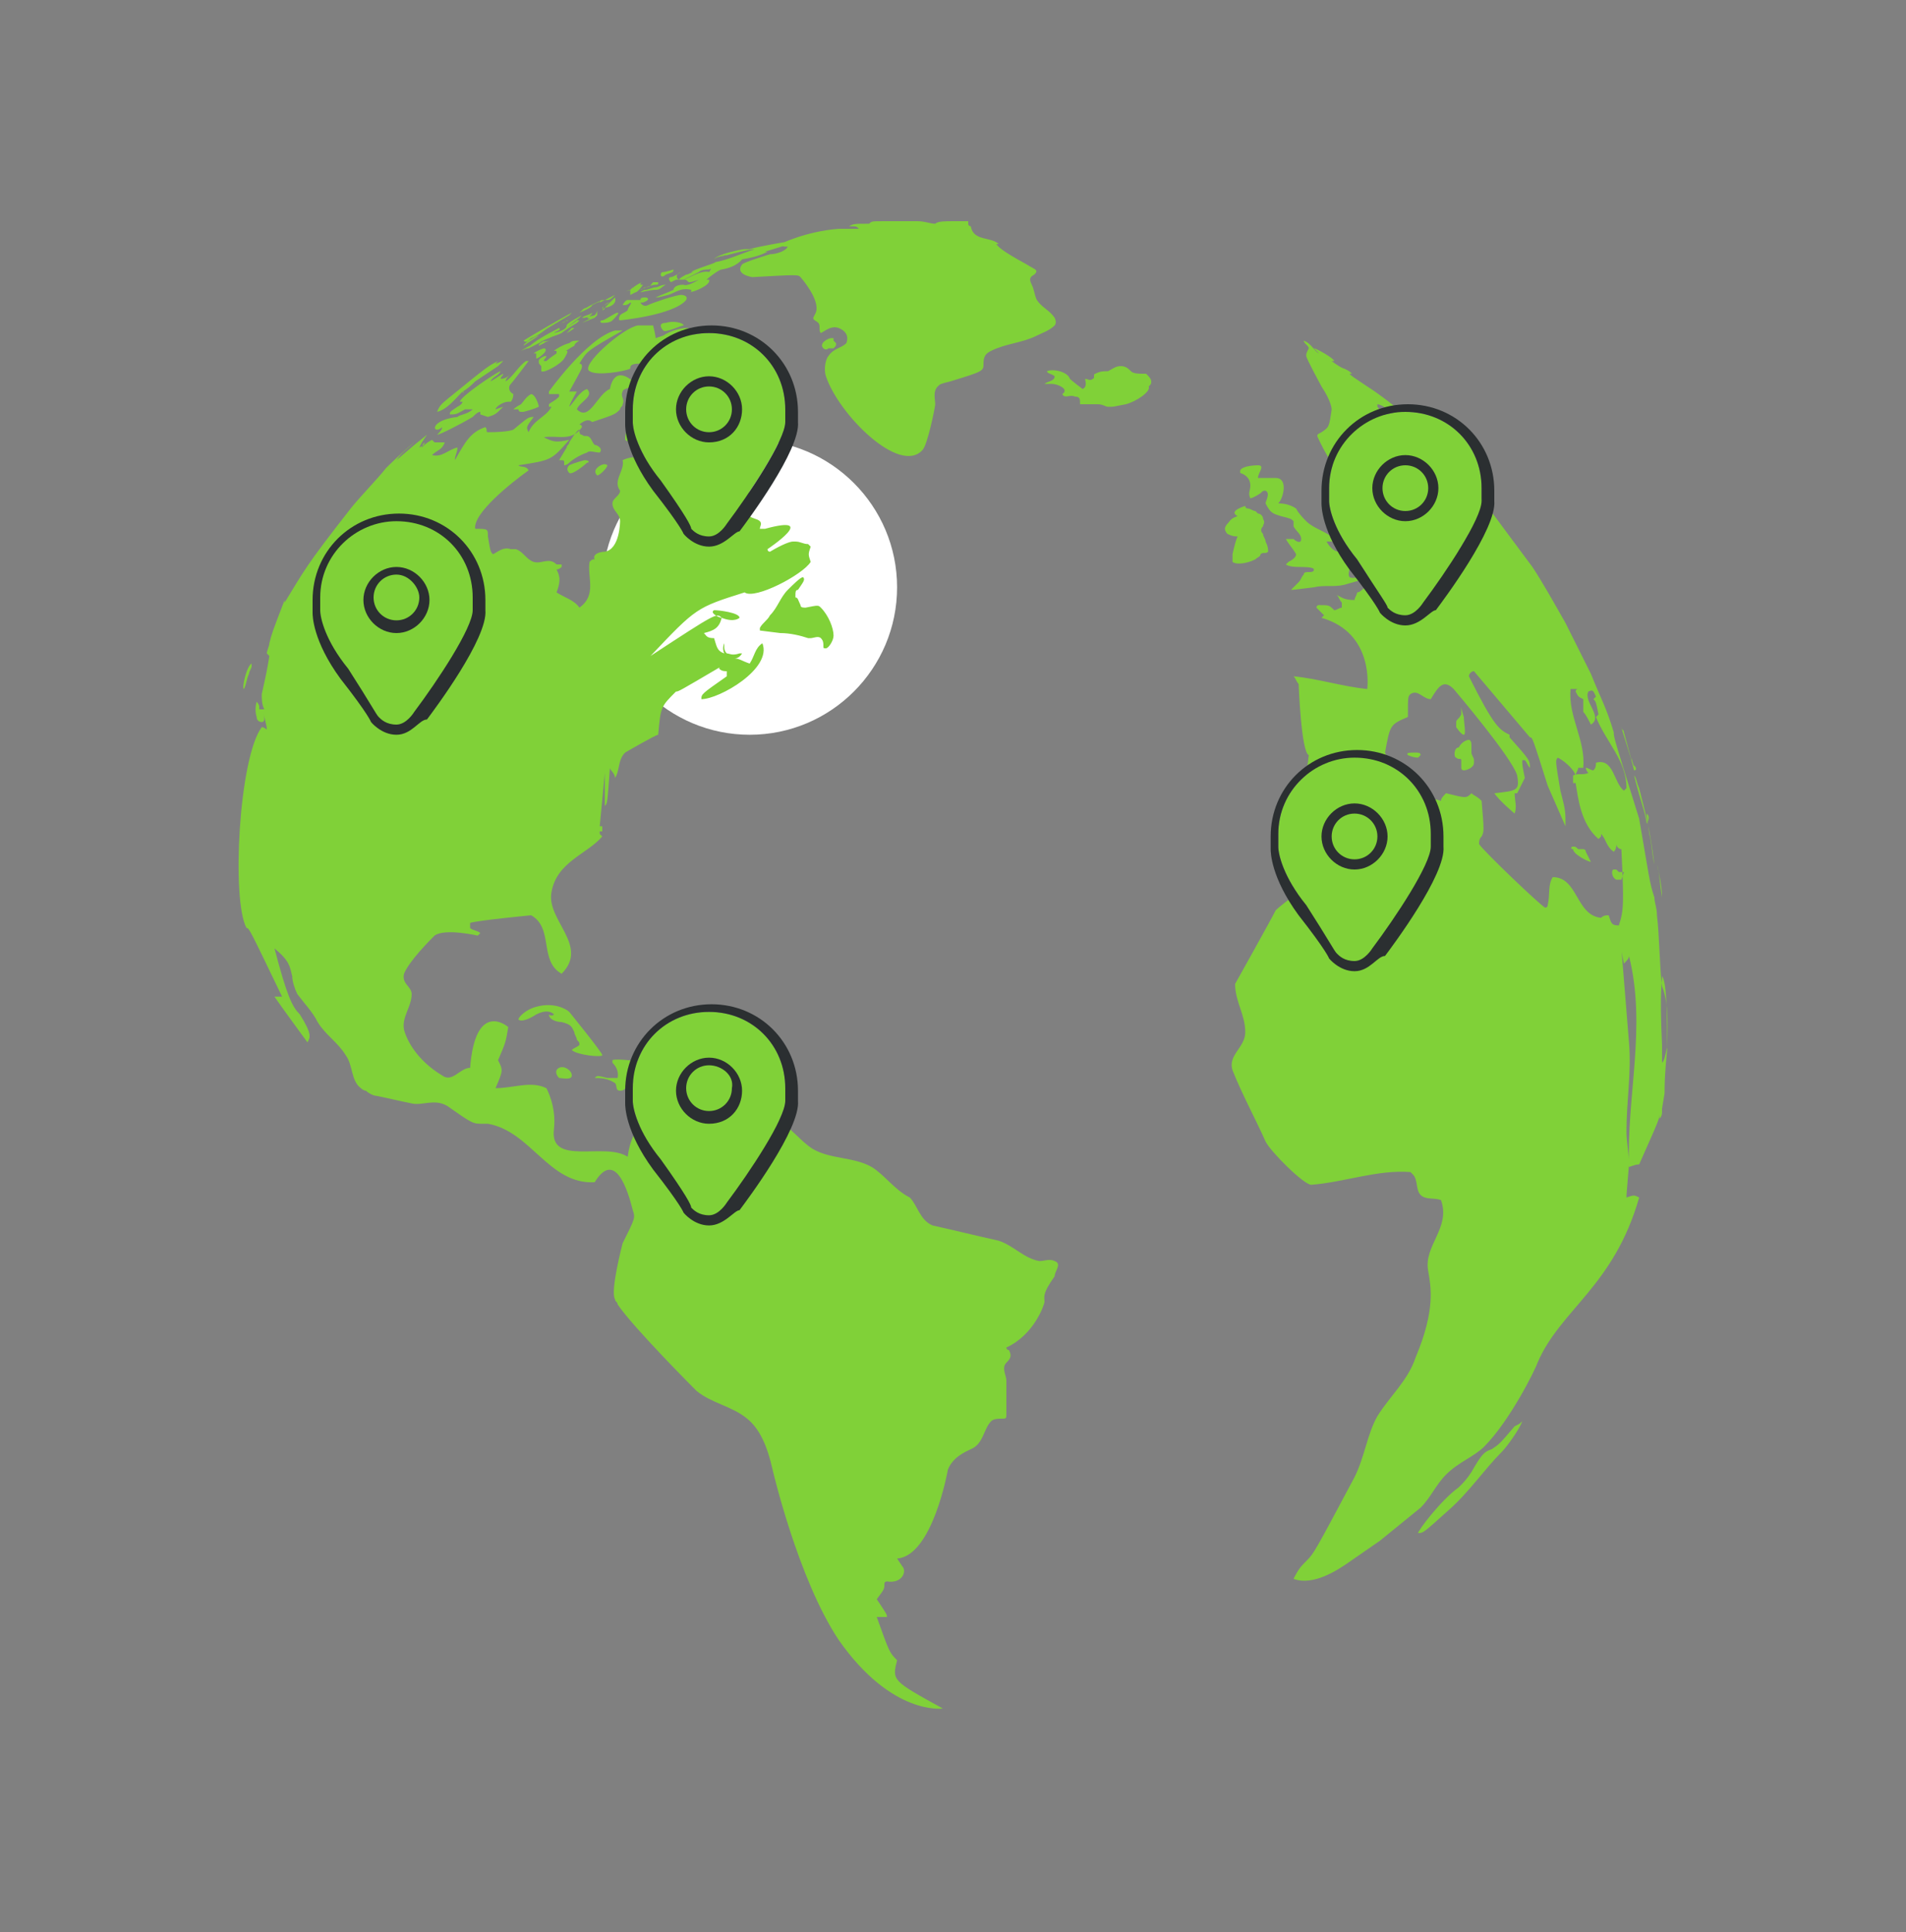 <?xml version="1.0" encoding="utf-8"?>
<!-- Generator: Adobe Illustrator 19.0.0, SVG Export Plug-In . SVG Version: 6.00 Build 0)  -->
<svg version="1.1" id="Layer_1" xmlns="http://www.w3.org/2000/svg" xmlns:xlink="http://www.w3.org/1999/xlink" x="0px" y="0px"
	 viewBox="-268 359 75 76" style="enable-background:new -268 359 75 76;" xml:space="preserve">
<rect x="-268" y="359" width="75" height="76" fill="#808080" stroke="none"/>
<style type="text/css">
	.st0{fill:#FFFFFF;}
	.st1{fill:#80D138;}
	.st2{fill:#2B2F31;}
</style>
<g>
	<path class="st0" d="M-238.5,387.9c3.2,0,5.8-2.6,5.8-5.8s-2.6-5.8-5.8-5.8s-5.8,2.6-5.8,5.8S-241.7,387.9-238.5,387.9z"/>
	<g>
		<path class="st1" d="M-244.6,371.4c-0.2,0.2-0.3,0.1-0.3,0.1l0,0c0,0,0.2-0.1,0.2-0.2c0,0,0.1-0.1,0.2-0.1l0,0
			C-244.5,371.2-244.5,371.3-244.6,371.4z M-244.9,371.1C-245,371.1-245,371.1-244.9,371.1c-0.1,0-0.2,0.1-0.2,0.1l0,0
			c0,0,0,0,0.1,0C-245,371.2-245,371.1-244.9,371.1z M-244.2,370.8c0.1,0,0.1,0,0.1,0s0.1,0,0.2-0.1l0.1-0.1l0,0
			c0,0-0.4,0.2-0.8,0.4l0.2-0.1C-244.4,370.8-244.3,370.8-244.2,370.8z M-244.7,371L-244.7,371c0,0,0,0,0.2-0.1
			c0.1,0,0.1-0.1,0.2-0.1l0,0l0,0c-0.5,0.2-0.8,0.4-0.9,0.5C-245.2,371.3-244.7,371.1-244.7,371L-244.7,371z M-244.2,371L-244.2,371
			C-244.2,370.9-244.2,370.9-244.2,371c0.1-0.1,0.1-0.1,0.2-0.1l0,0l0,0c-0.1,0-0.3,0.2-0.3,0.2l0,0c0,0,0,0,0,0.1
			C-244.3,371.1-244.2,371-244.2,371z M-245.4,371.9L-245.4,371.9c-0.1,0-0.1,0-0.1,0c-0.1,0.1-0.2,0.2-0.2,0.2l0,0
			C-245.7,372.1-245.5,372-245.4,371.9L-245.4,371.9z M-245.2,372.4C-245.2,372.3-245.2,372.3-245.2,372.4c-0.1,0-0.1,0-0.1,0
			c-0.1,0-0.2,0-0.3,0.1c-0.1,0-0.5,0.2-0.6,0.3l0,0h0.1v0.1c0,0-0.3,0.2-0.4,0.3c0,0,0,0-0.1,0c0-0.1,0.1-0.1,0.1-0.2
			c-0.1,0-0.3,0.1-0.3,0.2l0,0c0,0.1,0,0.1,0.1,0.2c0,0,0,0,0,0.1v0.1l0,0c0.1,0.1,0.8-0.3,0.9-0.5c0,0,0.2-0.3,0.1-0.3
			c-0.1,0-0.2,0-0.2,0.1c0.2-0.1,0.3-0.2,0.5-0.3C-245.4,372.5-245.2,372.4-245.2,372.4z M-247.1,372.3c0.3-0.1,0.5-0.3,0.8-0.5
			c-0.3,0.2-0.3,0.2-0.3,0.2l1-0.6c0,0,0,0,0.1-0.1l0,0c-0.2,0.1-1.6,0.9-1.9,1.1C-247.3,372.5-247.2,372.4-247.1,372.3
			L-247.1,372.3z M-247.1,374.5L-247.1,374.5C-247.2,374.5-247.2,374.5-247.1,374.5c-0.2,0.1-0.3,0.3-0.4,0.4
			c-0.2,0.1-0.3,0.2-0.3,0.2l0,0c0,0,0,0,0.1,0s0.1,0,0.1,0s0,0.1,0.1,0.1h0.1c0.4-0.1,0.6-0.2,0.6-0.2c0-0.1-0.1-0.3-0.1-0.3
			C-247,374.5-247.1,374.5-247.1,374.5z M-246.6,372.7L-246.6,372.7c-0.3,0.1-0.4,0.2-0.4,0.2l0,0c0,0,0,0,0.1,0c0,0,0,0,0,0.1v0.1
			c0.1,0,0.3-0.2,0.3-0.2C-246.5,372.8-246.5,372.7-246.6,372.7z M-237,368.7c-0.1,0.2-0.5,0.3-0.7,0.3c0,0-1,0.3-1.1,0.4
			c-0.3,0.4,0.4,0.5,0.4,0.5c1.8-0.1,1.8-0.1,1.9,0c0,0,0.8,0.9,0.6,1.4c-0.1,0.2-0.1,0.2-0.1,0.2c0,0.1,0.1,0.1,0.2,0.2
			c0.1,0.1,0,0.3,0.1,0.4c0.2-0.1,0.4-0.3,0.7-0.2c0.5,0.2,0.3,0.6,0.3,0.6c-0.2,0.2-0.5,0.2-0.7,0.5c-0.1,0.1-0.2,0.5-0.1,0.8
			c0.5,1.5,2.9,3.9,3.8,2.9c0.2-0.2,0.5-1.7,0.5-1.8c0-0.2-0.1-0.5,0.1-0.7c0.1-0.1,0.1-0.1,0.5-0.2c1.3-0.4,1.3-0.4,1.3-0.7
			c0-0.3,0.1-0.4,0.3-0.5c0.6-0.3,1.2-0.3,1.8-0.6c0.2-0.1,0.5-0.2,0.7-0.4c0,0,0.1-0.1,0-0.3c-0.2-0.3-0.5-0.4-0.7-0.7
			c-0.1-0.2-0.1-0.4-0.2-0.6c-0.1-0.2-0.1-0.3,0.1-0.4c0.2-0.2,0-0.2-0.3-0.4c-1.1-0.6-1.1-0.7-1.2-0.8l0,0c0,0,0,0,0.1,0
			c-0.3-0.3-1-0.1-1.1-0.7c0,0-0.1,0-0.1-0.1v-0.1l0,0c-0.1,0-0.5,0-0.6,0c-0.3,0-0.6,0-0.7,0.1c-0.2,0-0.4-0.1-0.7-0.1s-1,0-1.3,0
			c-0.5,0-0.5,0-0.6,0.1l0,0c-0.6,0-0.6,0-0.8,0.1l0,0l0,0l0,0l0,0c0.3,0,0.3,0,0.4,0.1c0,0,0,0-0.4,0c-0.1,0-0.2,0-0.4,0
			c-1.3,0.1-2.3,0.6-2.3,0.6C-237.2,368.7-237.2,368.7-237,368.7z M-241.9,374.4c0.1-0.2,0-0.3-0.1-0.2c0,0-0.4,0.1-0.4,0.3
			c0,0.1,0.1,0.4,0.2,0.4C-242.2,374.9-242,374.4-241.9,374.4z M-239.3,369c-0.1,0-0.2,0.1-0.3,0.1c0.3-0.1,1.1-0.3,1.3-0.3
			c-0.6,0.2-1,0.4-1.5,0.5c-0.1,0-0.1,0.1-0.2,0.1c0,0,0,0.2-0.1,0.3c-0.3-0.1-0.9,0.3-1,0.3c0.1,0,0.1,0,0.2,0.1l0,0
			c0.1,0,0.1,0,0.4-0.1c-0.5,0.3-0.6,0.2-0.6,0.2c-0.4,0-0.4,0.2-0.4,0.2c-0.2,0.1-0.5,0.2-0.7,0.3l0,0c0.1,0,0.1,0,0.5-0.1
			c0.3-0.1,0.5-0.3,0.9-0.2c0,0.1,0,0.1-0.1,0.1c0.2,0,0.9-0.3,0.8-0.5h-0.1c0.1-0.1,0.5-0.4,0.6-0.4c0.6-0.1,0.8-0.4,0.8-0.4l0,0
			c0.6-0.1,0.8-0.2,1-0.3c0,0,0,0-0.1,0l1.3-0.4c-0.3,0-0.3,0.1-0.5,0.1c0.3-0.1,0.6-0.1,0.9-0.2c-0.3,0-0.8,0.1-0.8,0.1
			s-1.2,0.2-1.5,0.3l0,0c-0.1,0-0.1,0-0.2,0c-0.1,0-1.1,0.2-1.2,0.4C-239.8,369.1-239.7,369.1-239.3,369z M-244.2,371.1
			c0,0,0,0.1-0.1,0.1c0,0,0,0-0.2,0.2v-0.1c0,0,0,0,0-0.1c0,0-0.1,0-0.2,0.1l0,0l0,0c-0.1,0.1-0.3,0.1-0.4,0.2c0,0,0,0,0.1,0l0,0
			c0,0,0,0,0.4-0.1c-0.1,0.1-0.5,0.3-0.5,0.3l0,0l0.5-0.2c0,0,0,0,0.3-0.3l0,0l0,0c0.1-0.1,0.1-0.1,0.4-0.4c0.1-0.1,0.1-0.1,0.1-0.1
			l0,0C-243.7,371-244.1,371.1-244.2,371.1L-244.2,371.1z M-239.8,374.4c0.2,0,0.6,0.5,0.6,0.5c0.1,0.1,0.2,0.3,0.3,0.2
			c0.3-0.1,0.6-1.1,0.6-1.1v-0.1l-1.9-0.4c0.1,0,0.1-0.1,0.6-0.3c0.2-0.1,0.3-0.1,0.3-0.2s-0.7-0.8-1-0.8c-0.1,0-0.3,0-0.4,0
			c-0.1-0.1-0.1-0.3-0.3-0.3s-0.6,0.1-0.9,0.3c-0.3,0.1-0.3,0.1-0.3,0.1s0-0.1-0.1-0.5c-0.1,0-0.5,0-0.6,0c-0.6,0.1-2.3,1.6-1.9,1.8
			c0.3,0.2,1.4,0,1.6-0.1c0-0.1,0-0.2,0.4-0.2s0.5-0.1,0.5-0.2c0.1,0.1,0.4,0.3,0.4,0.3c0.1,0.2,0.2,0.4,0.3,0.5
			c0.2,0.2,0.5,0.2,0.5,0.5c0,0-0.1,0.8-1.2,1.2c-0.3,0.1-0.7,0.1-1,0.3c-0.1,0.1-0.1,0.3-0.1,0.4c0.1,0.1,0.3,0.1,0.8-0.1
			c0.4-0.2,0.4-0.2,1.2,0.2c-0.1,0.1-0.1,0.1-0.4,0.2c0.2,0.2,1.5,0.5,1.8,0.3c0,0,0,0-0.1-0.1c0,0,0,0-0.6-0.6
			c0.5,0.1,0.6,0.1,0.9,0.3c0.1,0,0.1,0.1,0.1,0.1c0.2,0,0.4-0.6,0.3-0.8c-0.3-0.3-0.8-0.2-0.9-0.7
			C-240.4,374.6-239.8,374.4-239.8,374.4z M-245.9,371.7c0,0,0.1,0,0.2-0.1c0,0,0,0,0.1,0l0,0l0,0
			C-245.7,371.6-245.9,371.7-245.9,371.7z M-235.2,372.7C-235.2,372.7-235.1,372.7-235.2,372.7c0.1-0.1,0.1-0.1,0.1-0.2l-0.1-0.1
			c0,0,0,0,0-0.1l0,0c0,0,0,0-0.1,0s-0.5,0.2-0.3,0.4c0,0,0.1,0.1,0.2,0L-235.2,372.7z M-241.1,371.8L-241.1,371.8
			c0-0.1-0.4-0.2-0.7-0.1c-0.3,0-0.2,0.2-0.1,0.3C-241.8,372.1-241.2,371.8-241.1,371.8z M-243.2,370.4c-0.1,0-0.2,0.1-0.2,0.1l0,0
			C-243.3,370.4-243.1,370.4-243.2,370.4c0,0.1,0,0.1,0,0.2l0.2-0.1c0.1,0,0.3-0.3,0.3-0.3h-0.1c0-0.1,0.1-0.1,0.1-0.1l0,0
			C-242.8,370.1-243.1,370.3-243.2,370.4l0.1-0.1C-243,370.3-243.1,370.3-243.2,370.4z M-244.3,371.6c-0.1,0-0.1,0.1,0,0.1
			s0.3,0,0.4-0.1c0.1-0.1,0.3-0.3,0.2-0.3l0,0C-243.8,371.3-244.2,371.6-244.3,371.6z M-241.8,370.2L-241.8,370.2L-241.8,370.2
			L-241.8,370.2c-0.2,0-0.3,0.1-0.4,0.1c-0.1,0-0.3,0.1-0.4,0.1c-0.1,0-0.2,0.1-0.2,0.1s0.4-0.1,0.6-0.1
			C-242,370.4-242,370.3-241.8,370.2L-241.8,370.2z M-242.8,370.4L-242.8,370.4c0,0,0.4-0.2,0.6-0.2c0.1,0,0.1,0,0.1-0.1l0,0l0,0
			l0,0l0,0c0,0,0,0-0.1,0c0,0,0,0-0.1,0c-0.1,0.1-0.1,0.2-0.3,0.2C-242.7,370.3-242.7,370.4-242.8,370.4z M-241.8,369.8
			c0.3-0.1,0.3-0.1,0.3-0.2l0,0c0,0-0.3,0.1-0.4,0.1c-0.1,0-0.1,0.1-0.1,0.1C-242,369.9-241.9,369.9-241.8,369.8z M-241.2,369.7
			c0.1,0,0.2,0,0.2,0l0,0C-241.1,369.7-241.1,369.7-241.2,369.7c-0.3,0.2-0.4,0.2-0.4,0.2c-0.1,0-0.1,0.1,0,0.2c0,0,0,0,0.2-0.1
			c0.1,0,0.2,0,0.3,0c0.2-0.1,0.4-0.2,0.6-0.3c0.1-0.1,0.3-0.1,0.4-0.1l0,0c0,0,0,0-0.1,0l0,0c0,0,0,0,0.1,0
			c0.2-0.1,0.2-0.1,0.2-0.1s0,0-0.1,0c0,0,0.1,0,0.1-0.1l0.1-0.1l0,0c-0.2,0.1-0.9,0.3-1,0.4h0.1c-0.1,0-0.2,0.1-0.3,0.1
			c-0.2,0.1-0.3,0.2-0.3,0.2C-241.5,369.8-241.2,369.7-241.2,369.7z M-243.6,371.6c0,0,2.1-0.2,2.6-0.8c0.1-0.2-0.2-0.2-0.2-0.2
			c-0.2,0-1.1,0.3-1.3,0.4s-0.3-0.1-0.3-0.1s0,0,0.1,0c0.3-0.1,0.2-0.2,0.1-0.2c-0.1,0-0.2,0-0.2,0.1c-0.1,0-0.2,0-0.3,0
			c0,0-0.1,0-0.2,0c-0.1,0-0.2,0.2-0.2,0.2s0,0,0.1,0s0.2-0.1,0.2-0.1c0.1,0-0.1,0.2-0.1,0.3c-0.1,0.1-0.2,0.1-0.3,0.2
			C-243.7,371.6-243.6,371.6-243.6,371.6z M-202.4,400.4v-0.1c-0.1,1-0.1,1.4-0.1,1.7l-0.1,0.6v0.1c0,0.1,0,0.2-0.1,0.3
			c0,0,0-0.1,0-0.2c0,0.2,0,0.2-0.8,2c-0.1,0-0.1,0-0.4,0.1c-0.1-2.8,0.7-5.5,0-8.3c0,0.1-0.1,0.2-0.2,0.3c-0.1-0.5-0.1-0.5-0.1-0.6
			l0.3,3.7c0.1,1.2-0.1,2.3-0.1,3.5c0,0.4,0.1,0.9,0.1,1.3c-0.1,1.2-0.1,1.2-0.1,1.3c0.3-0.1,0.3-0.1,0.5,0c-1,3.5-3.1,4.4-4,6.5
			c-0.1,0.3-1.1,2.3-2.1,3.3c-0.4,0.4-1,0.6-1.5,1.1c-0.4,0.4-0.6,0.9-1,1.3l-1.6,1.3l-1.3,0.9c-0.3,0.2-1.3,0.9-2.1,0.6
			c0.2-0.4,0.3-0.5,0.5-0.7c0.3-0.3,0.3-0.3,1.9-3.3c0.4-0.8,0.5-1.7,0.9-2.4c0.5-0.8,1.2-1.4,1.5-2.3c0.8-1.9,0.6-2.8,0.5-3.4
			c-0.2-1,0.9-1.7,0.5-2.8c-0.3-0.1-0.6,0-0.8-0.2s-0.1-0.6-0.3-0.8l-0.1-0.1c-1.3-0.1-2.6,0.4-3.9,0.5c-0.3,0-1.6-1.3-1.8-1.7
			c-0.4-0.9-0.9-1.8-1.3-2.8c-0.2-0.6,0.5-0.9,0.5-1.5c0-0.7-0.4-1.2-0.4-1.9c0,0,1.4-2.5,1.6-2.9c0.1-0.1,0.6-0.5,0.9-0.7
			c0.3-0.2,0.3-0.2,0.4-1.5c0-0.1,0-0.3,0-0.4c0.2-0.3,0.7-0.3,0.9-0.6c0.2-0.3,0-0.6,0.2-0.9l0.1-0.1c0,0,0,0,0.1,0
			c0.3,0.4,0.4,0.4,0.7,0.3c0,0,0,0,0.2,0c1.1,0.4,1.9-0.8,3-0.4c0-0.1,0.1-0.2,0.2-0.3c0.8,0.2,0.8,0.2,1,0
			c0.1,0.1,0.2,0.1,0.4,0.3c0.1,1.2,0.1,1.2,0,1.4c-0.1,0.1-0.1,0.2-0.1,0.3c0.2,0.3,2.4,2.4,2.6,2.5c0,0,0.1,0,0.1-0.1
			c0.1-0.4,0-0.8,0.2-1.1c1,0,0.9,1.5,1.9,1.6c0.1-0.1,0.2-0.1,0.3-0.1c0.1,0.3,0.1,0.4,0.4,0.4c0.2-0.6,0.2-0.9,0.1-3
			c-0.1,0-0.2-0.1-0.2-0.2c0,0.1,0,0.2-0.1,0.3c-0.3-0.2-0.3-0.5-0.5-0.7v0.1l-0.1,0.1c-0.7-0.6-0.8-1.6-0.9-2.2h-0.1
			c0-0.1,0-0.2,0-0.3c0.2-0.1,0.4,0,0.6-0.1c-0.1-0.1-0.1-0.2-0.1-0.2c0.1,0,0.2,0.1,0.3,0.1c0.1-0.1,0.1-0.2,0.1-0.3
			c0.7-0.2,0.7,0.8,1.1,1.1l0.1-0.1c0-1.1-0.8-1.8-1.2-2.8l0.1-0.1c-0.1-0.5-0.1-0.5-0.2-0.6l0.1-0.1c-0.1-0.2-0.1-0.3-0.3-0.2
			c-0.2,0.4,0.6,1,0.1,1.3c-0.1-0.2-0.2-0.4-0.3-0.5c0-0.3,0-0.3,0-0.5c-0.2-0.1-0.2-0.1-0.3-0.3c0,0,0-0.1,0.1-0.1
			c-0.1,0-0.2,0-0.3,0c-0.1,1.1,0.6,2,0.5,3.1c0,0-0.1,0-0.2,0c0,0.1-0.1,0.2-0.1,0.3c-0.1-0.3-0.5-0.6-0.7-0.7
			c-0.1,0.1-0.1,0.1,0.1,1.3c0.1,0.4,0.2,0.7,0.2,1.1c0,0.1,0,0.2,0,0.3l-0.7-1.6c-0.6-1.9-0.6-1.9-0.7-1.9l-2.2-2.6
			c-0.1,0-0.2,0.1-0.2,0.2c1,2,1.2,2.1,1.6,2.3v0.1c0.8,0.9,0.8,0.9,0.8,1.2c-0.1-0.1-0.1-0.2-0.2-0.3h-0.1c0,0.2,0,0.2,0.1,0.7
			c-0.1,0.2-0.2,0.4-0.3,0.6h-0.1c0,0.3,0.1,0.5,0,0.8c0,0-0.6-0.5-0.8-0.8c0.9-0.1,1-0.1,0.9-0.7c-0.2-0.7-2.5-3.4-2.5-3.4
			c-0.4-0.4-0.6-0.1-0.9,0.4c-0.3,0-0.5-0.4-0.8-0.2c-0.1,0.1-0.1,0.1-0.1,0.9c-0.7,0.3-0.7,0.3-0.9,1.4c0.2,0.4,0.1,1-0.3,1
			l-1.6,0.5c0,0,0,0-0.1-0.5c-0.3-0.1-0.4-0.1-1.1,0c0-0.1,0-0.1,0.1-0.9c-0.3-0.1-0.4-2.8-0.4-2.8c-0.1-0.1-0.1-0.2-0.2-0.3
			c1,0.1,1.9,0.4,2.9,0.5c0,0,0.3-2.2-1.8-2.8l0.1-0.1c-0.1-0.1-0.2-0.2-0.3-0.3c0,0,0-0.1,0.1-0.1c0.4,0,0.4,0,0.6,0.2
			c0.1,0,0.2-0.1,0.3-0.1c0,0,0-0.1,0-0.2c-0.1-0.1-0.1-0.2-0.2-0.3c0.2,0.1,0.3,0.2,0.7,0.2c0-0.1,0.1-0.2,0.1-0.3
			c0.1,0,0.2-0.1,0.3-0.2c-0.2-0.4-0.2-0.4-0.2-0.4c0.2-0.1,0.2-0.1,0.6-0.1l0.1-0.1c-0.2-0.4-0.2-0.7-0.2-0.8
			c0.1-0.1,0.1-0.1,0.6-0.1l0.1-0.1c0.1,0,0.2,0,0.3-0.1c0.1,0,0.1,0,0.2-0.1c0,0,0,0-0.2-0.2c-0.4-0.5-1-1.6-1-1.7
			c-0.1-0.2,0.4-0.2,0.4-0.2c0.2,0,0.4,0.6,0.4,0.8c0,0.4,0.3,0.8,0.5,1.1c0.3,0.4,0.4,0.4,0.5,0.4c0.3,0,0.5,0.1,0.6,0.2l-0.4-0.1
			c0.2,0.1,0.5,0.1,0.7,0.2l0.1-0.1c0-0.1,0-0.1,0.9,0l0,0l0,0c0-0.1,0-0.1,0.1-0.2c0,0,0,0,0.2,0c0-0.2-0.2-0.5-0.3-0.6
			c0-0.1-0.4-0.8-0.4-0.8s0,0,0-0.1c0.3,0,0.4,0.4,0.7,0.5c-0.2-0.5-0.7-0.8-1-1.3c0.3,0,0.6,0.2,0.8,0.2c0-0.1-0.1-0.1-0.1-0.2l0,0
			c0.1,0,0.1,0.1,0.2,0.1c-0.5-0.5-1.2-0.4-1.7-0.8c-0.6-0.5-0.6-0.5-1.1-1.9c0,0,0,0,0.1,0c-0.1-0.2-0.8-0.7-1-0.7l0,0v0.1
			c0,0,0,0,0.6,0.7c0.2,0.2,0,0.6,0.1,0.8c0.4,0.7,0.4,0.7,0.7,0.9c0.4,0.3,0.5,0.4,0.4,0.5c-0.2,0.2-0.2,0.2,0.1,0.9
			c0.1,0.3,0.1,0.9,0.1,1c-0.2,0-0.4-0.2-0.5-0.4c-0.3-0.5-1.8-2-1.9-2.1c0.1,0.2,0.2,0.7-0.1,0.8c-0.8,0.4-1.8-1.8-1.8-1.8
			c-0.1-0.2-0.1-0.2,0.1-0.3c0.3-0.2,0.3-0.2,0.4-0.9c0,0,0-0.3-0.4-0.9c0,0-0.6-1.1-0.6-1.2s0-0.1,0.1-0.3c0-0.1-0.2-0.2-0.2-0.3
			c0.3,0.1,0.4,0.4,0.6,0.5c-0.1-0.1-0.1-0.1-0.2-0.2c0.1,0,0.8,0.4,0.8,0.5h-0.1c0.4,0.3,0.5,0.3,0.5,0.3l0,0
			c0.2,0.1,0.2,0.1,0.3,0.2h-0.1c0.1,0.1,0.1,0.1,0.7,0.5c0.8,0.5,2.1,1.6,2.2,1.8c-0.4-0.2-0.8-0.6-1.2-0.9
			c0.8,0.7,1.5,1.5,2.3,2.2l0,0c-0.2-0.2-0.4-0.3-0.6-0.6c0.1,0.1,0.2,0.1,0.2,0.2c-0.5-0.5-0.5-0.5-0.6-0.6l0.1,0.1l0,0l1.2,1.2
			c1.1,1.2,1.1,1.3,2.9,3.7c0.4,0.6,0.9,1.5,1.3,2.2c-0.3-0.4-0.6-0.7-1.1-1c0.5,0.3,0.8,0.6,1.1,1l1,2c0.4,1,0.6,1.3,0.9,2.3l0,0
			c0,0.2,0,0.2,1,3.4l0,0c0.4,2.3,0.4,2.5,0.6,3.1c0,0.2,0.1,0.4,0.1,0.7c0.1,0.8,0.1,2,0.2,2.8
			C-202.3,398.5-202.4,399.6-202.4,400.4z M-202.4,400.2c0-1,0-2.6-0.2-2.8c0,0.3-0.1,0.5,0,2.7c0-0.1,0-0.1,0-0.5c0,1,0,1,0,1.2
			C-202.5,400.7-202.5,400.6-202.4,400.2z M-203.2,391v0.1l0.1,0.7l0,0c0.1,0.4,0.1,0.8,0.2,1.2c-0.2-1.5-0.3-1.8-0.6-3
			c-0.1-0.2-0.1-0.4-0.2-0.5c0.3,1.2,0.4,1.3,0.5,1.9C-203.1,391.2-203.1,391.1-203.2,391z M-203.7,389.1v0.1c0-0.1-0.1-0.3-0.1-0.4
			v0.1l-0.3-1.1l0,0c0-0.1-0.1-0.1-0.1-0.2c0.1,0.4,0.3,0.9,0.5,1.7C-203.6,389.3-203.6,389.2-203.7,389.1z M-202.6,394.3
			c0-0.4-0.1-0.9-0.2-1.3C-202.7,393.3-202.7,393.7-202.6,394.3C-202.6,394.2-202.6,394.2-202.6,394.3z M-219.3,380.1L-219.3,380.1
			c-0.1,0.2-0.2,0.7-0.2,0.7c0,0.2,0,0.2,0,0.3c0.1,0.1,0.5,0.1,0.9-0.1c0.1-0.1,0.2-0.1,0.2-0.2c0.1-0.1,0.2,0,0.3-0.1
			c0-0.1,0-0.2-0.1-0.4c0-0.1-0.1-0.2-0.1-0.3c-0.1-0.1-0.1-0.2,0-0.3c0-0.1,0.1-0.1,0-0.3c0-0.1-0.1-0.2-0.2-0.2l-0.1-0.1
			c-0.1,0-0.2-0.1-0.3-0.1s-0.1-0.1-0.1-0.1l0,0c0,0-0.7,0.2-0.3,0.4c0,0,0,0,0.1,0c0,0,0,0-0.1,0c-0.3,0.1-0.3,0.2-0.4,0.3
			c0,0-0.1,0.1-0.1,0.2c0,0,0,0.1,0.1,0.2C-219.5,380.1-219.4,380.1-219.3,380.1z M-246.8,372.2L-246.8,372.2L-246.8,372.2
			c-0.1,0-0.6,0.3-0.6,0.4C-247.4,372.6-247.4,372.6-246.8,372.2z M-205.4,392.9L-205.4,392.9L-205.4,392.9l-0.2-0.4
			c0-0.1-0.1-0.1-0.1-0.1c-0.1,0-0.2,0-0.2,0c-0.1-0.1-0.1-0.1-0.2-0.1c-0.1,0-0.1,0.1,0,0.1C-206.1,392.6-205.5,392.9-205.4,392.9z
			 M-210.7,388.8c0.1,0.1,0.2,0,0.2,0.1s0,0.2,0,0.3c0,0.1,0.1,0.1,0.1,0.1c0.1,0,0.4-0.1,0.4-0.3v-0.1c0-0.1-0.1-0.2-0.1-0.3
			c0-0.1,0-0.2,0-0.3c0-0.2-0.1-0.2-0.1-0.2c-0.1,0-0.3,0.1-0.4,0.3C-210.8,388.4-210.8,388.8-210.7,388.8z M-212.2,388.8l0.1-0.1
			c0-0.1-0.1-0.1-0.2-0.1c-0.2,0-0.4,0-0.3,0.1C-212.6,388.7-212.4,388.8-212.2,388.8C-212.3,388.8-212.3,388.8-212.2,388.8z
			 M-210.7,387.4c0,0,0,0,0,0.1v0.1c0,0,0.2,0.3,0.3,0.3s0-0.5,0-0.7c0,0-0.1-0.3-0.1-0.4l0,0l0,0l0,0c0,0.1,0,0.2,0,0.3
			C-210.6,387.3-210.7,387.3-210.7,387.4z M-204.4,393.6c0,0,0.1,0,0.2,0l0.1-0.3l0,0l0,0h-0.1h-0.1l-0.1-0.1c0,0,0,0-0.1,0
			C-204.6,393.2-204.6,393.5-204.4,393.6L-204.4,393.6z M-249.8,374.4L-249.8,374.4C-249.8,374.5-249.7,374.4-249.8,374.4
			c0.2-0.1,0.4-0.3,0.5-0.4c0.3-0.2,0.6-0.4,0.9-0.6c0.1-0.1,0.1-0.1,0.2-0.2l0,0c-0.1,0-0.2,0.1-0.3,0.1c0.1-0.1,0.1-0.1,0.1-0.1
			l0,0l0,0c-0.4,0.2-0.4,0.2-2,1.5c-0.1,0.1-0.3,0.2-0.4,0.5l0,0C-250.4,375.1-250.1,374.7-249.8,374.4z M-247.5,372.8
			c0,0,0.2-0.1,0.3-0.1c0.5-0.3,0.8-0.4,0.8-0.4c0.2-0.1,0.3-0.1,0.5-0.2c0.1-0.1,0.6-0.4,0.6-0.4c0.1-0.1,0.1-0.1,0.1-0.1
			c-0.1,0-0.1,0-0.1,0c-0.1,0.1-0.3,0.2-0.4,0.3c0.2-0.2,0.4-0.3,0.6-0.5l0,0c0,0-0.6,0.3-0.6,0.4s-0.1,0.2-0.5,0.3l0,0l0,0l0,0
			c0.1-0.1,0.3-0.1,0.2-0.2c0,0-1.2,0.6-1.2,0.8c0,0,0,0,0.6-0.3c-0.1,0.1-0.2,0.1-0.2,0.2c0,0,0,0,0.2-0.1c0,0,0.1-0.1,0.3-0.1
			C-246.8,372.4-247.2,372.6-247.5,372.8L-247.5,372.8z M-250.8,375.9c0.1,0,0.2-0.1,0.2-0.1l0,0c0,0.1-0.1,0.2-0.2,0.3
			c0.1,0,0.9-0.4,1.4-0.7c0.1-0.1,0.2-0.2,0.3-0.2l0,0c0,0.1,0,0.1,0,0.1l0.3,0.1c0.3-0.1,0.3-0.1,0.6-0.4l0,0c0,0,0,0-0.3,0.1
			c0-0.1,0.3-0.3,0.5-0.3c0.1,0,0.1,0,0.1,0s0.1-0.1,0.1-0.3c-0.2-0.1-0.2-0.3-0.1-0.4c0.1-0.1,0.7-0.9,0.7-0.9h-0.1l0,0l0,0
			c-0.3,0.2-0.5,0.6-0.8,0.8c0-0.1,0.1-0.2,0.2-0.3l0,0c-0.1,0.1-0.2,0.2-0.4,0.2c0-0.1,0.1-0.1,0.1-0.2l0,0
			c-0.2,0.1-0.3,0.2-0.5,0.3c0.1-0.2,0.3-0.2,0.4-0.4c-0.1,0-1.6,1-1.6,1.2c0,0,0,0,0.1,0c0,0,0,0.1-0.2,0.2
			c-0.3,0.2-0.3,0.2-0.3,0.3c0,0,0,0,0.1,0c0.2,0,0.3-0.1,0.5-0.2c0.1,0,0.2,0,0.3,0c-0.2,0.2-0.5,0.2-0.6,0.3
			C-250.9,375.5-251,375.9-250.8,375.9z M-244.1,377.3C-244,377.3-244.1,377.3-244.1,377.3c-0.1-0.1-0.3,0-0.4,0.1
			c-0.1,0.1-0.1,0.2,0,0.3C-244.4,377.7-244.1,377.4-244.1,377.3z M-244.4,376.8L-244.4,376.8c0.1-0.1,0-0.2,0-0.2s-0.1-0.1-0.2-0.1
			c-0.1-0.1-0.1-0.2-0.2-0.3l0,0c-0.1-0.1-0.2,0-0.3-0.1c-0.1,0-0.1-0.1-0.1-0.2l0,0c-0.1,0-0.4,0.5-0.4,0.5c0,0.1-0.1,0.1-0.1,0.2
			l-0.3,0.5c0.2,0,0.2,0,0.2,0.1s0,0.1,0,0.1s0.1,0,0.2-0.1c0.1-0.1,0.4-0.3,0.7-0.4C-244.8,376.7-244.6,376.8-244.4,376.8z
			 M-245,377.1c0,0-0.4,0.1-0.6,0.2c-0.1,0.1-0.1,0.2,0,0.3c0.1,0.1,0.6-0.3,0.7-0.4C-244.8,377.2-244.8,377.1-245,377.1z M-246,401
			c-0.2,0.1-0.1,0.3,0,0.4c0.1,0,0.5,0.1,0.5-0.1C-245.5,401.1-245.8,400.9-246,401z M-217.4,380C-217.5,380-217.5,380-217.4,380
			l0.2,0.1C-217.4,380-217.4,380-217.4,380z M-236.6,382.2c0.2-0.3,0.3-0.4,0.2-0.5l0,0c-0.1,0-0.4,0.3-0.6,0.5
			c-0.3,0.3-0.4,0.7-0.7,1c-0.1,0.2-0.3,0.3-0.4,0.5c0,0.1,0,0.1,0,0.1s0,0,0.8,0.1c0.4,0,0.8,0.1,1.1,0.2h0.1c0.1,0,0.3-0.1,0.4,0
			c0.1,0.1,0.1,0.2,0.1,0.3c0,0.1,0,0.1,0.1,0.1s0.3-0.3,0.3-0.5c0-0.3-0.2-0.8-0.5-1.1c-0.1-0.1-0.1-0.1-0.6,0
			c-0.1,0-0.2,0-0.2-0.1c-0.1-0.2-0.1-0.3-0.2-0.3c0,0,0,0,0-0.1C-236.7,382.3-236.7,382.2-236.6,382.2z M-218.8,378.1
			c0,0.2-0.1,0.3,0,0.5c0,0,0.1,0,0.4-0.2c0.1-0.1,0.1-0.1,0.2-0.1c0.2,0.1,0,0.4,0,0.5c0.2,0.4,0.3,0.4,0.6,0.5
			c0.4,0.1,0.4,0.1,0.5,0.2c0,0.1,0,0.1,0,0.2c0.1,0.2,0.3,0.3,0.3,0.5s-0.2,0.1-0.3,0c-0.1,0-0.1,0-0.3,0c0.1,0.2,0.3,0.4,0.4,0.6
			c0,0.1-0.1,0.2-0.3,0.3l-0.1,0.1c0,0,0.1,0.1,0.5,0.1c0.2,0,0.6,0,0.6,0.1s-0.1,0.1-0.2,0.1c-0.1,0-0.2,0-0.2,0.1
			c-0.1,0.1-0.1,0.2-0.2,0.3c-0.1,0.1-0.2,0.2-0.3,0.3l0,0c0.1,0,0.1,0,0.9-0.1c0.4-0.1,0.8,0,1.2-0.1l0,0l0.7-0.2l0,0
			c-0.1-0.2-0.3,0-0.5-0.1c-0.1-0.2,0.1-0.4,0-0.6c-0.1-0.4-0.3-0.4-0.4-0.4c-0.3,0-0.5-0.4-0.5-0.4l0,0c0,0,0,0,0.2,0
			c0.1,0,0.2,0.1,0.2,0l0,0c0,0,0-0.1-0.1-0.1c-0.3-0.3-0.8-0.4-1.1-0.7c-0.1-0.1-0.3-0.3-0.4-0.5c-0.3-0.2-0.6-0.2-0.7-0.2l0,0
			c0.2-0.2,0.4-1-0.1-1c-0.1,0-0.2,0-0.3,0c-0.3,0-0.4,0-0.4,0c0-0.2,0.3-0.5,0-0.5c0,0-0.6,0-0.7,0.2v0.1
			C-218.9,377.7-218.8,377.9-218.8,378.1z M-258.4,386.1c0.1-0.2,0.1-0.4,0.2-0.6c0-0.1,0.1-0.2,0.1-0.3l0,0v-0.1l0,0
			C-258.3,385.2-258.5,386.1-258.4,386.1L-258.4,386.1z M-222.7,374L-222.7,374c0-0.1-0.1-0.2-0.2-0.3c0,0,0,0-0.1,0
			c-0.2,0-0.4,0-0.5-0.1s-0.2-0.2-0.4-0.2s-0.3,0.1-0.5,0.2c-0.2,0-0.3,0-0.5,0.1c-0.1,0,0,0.2-0.1,0.2c-0.1,0.1-0.2,0-0.3,0l0,0
			c0,0.1,0.1,0.3-0.1,0.4c0,0-0.4-0.3-0.5-0.4c-0.1-0.3-0.7-0.4-0.9-0.3c0,0.1,0.2,0.1,0.3,0.2c0,0.2-0.3,0.2-0.4,0.3
			c0.1,0,0.2,0,0.3,0c0.2,0,0.7,0.2,0.4,0.4c0.1,0.2,0.3,0,0.5,0.1c0.2,0,0.2,0.1,0.2,0.3c0,0,0.1,0,0.4,0c0.2,0,0.3,0,0.3,0
			c0.2,0,0.3,0.1,0.4,0.1c0,0,0,0,0.1,0s0.1,0,0.6-0.1c0.4-0.1,1-0.5,0.9-0.7C-222.7,374.1-222.7,374.1-222.7,374L-222.7,374z
			 M-245.5,400.3c0.2,0.2,1.2,0.3,1.2,0.2c0-0.1-1.3-1.7-1.3-1.7c-0.1-0.1-0.6-0.4-1.3-0.2c-0.4,0.1-0.7,0.4-0.7,0.5
			c0.1,0.1,0.4,0,0.7-0.2c0.4-0.2,0.6-0.1,0.7,0c0,0-0.1,0.1-0.2,0l0,0c0,0.2,0.3,0.3,0.5,0.3c0.4,0.1,0.4,0.2,0.5,0.4
			c0,0.1,0.1,0.2,0.1,0.3c0.1,0.1,0.1,0.1,0.1,0.2C-245.3,400.2-245.4,400.2-245.5,400.3z M-243.8,401.6c0.1,0.1,0,0.3,0.2,0.3
			c0.3,0,0.2-0.3,0.5-0.4c0,0,0,0,0.1,0c0.4,0.1,1.1,0.1,1.1,0.1h0.1c0-0.1-0.1-0.2-0.1-0.4c0.1-0.4-1.9-0.6-2-0.5l0,0
			c0,0,0,0,0,0.1c0.3,0.3,0.2,0.6,0.2,0.6s-0.2,0-0.4,0c-0.4-0.1-0.4-0.1-0.5,0l0,0C-244.4,401.4-244.1,401.4-243.8,401.6z
			 M-239.9,383c-0.2,0.1,0.2,0.3,0.3,0.3c0.5,0.2,0.7,0,0.7,0C-238.9,383.1-239.7,383-239.9,383z M-208.4,415.1
			c-0.6,0.7-0.6,0.7-0.9,0.9c-0.3,0.1-0.4,0.2-0.8,0.9c-0.2,0.3-0.3,0.4-0.5,0.6c-0.7,0.5-1.6,1.7-1.6,1.8c0.2,0,0.2,0,1.2-0.9
			c0.8-0.7,1.4-1.6,2.1-2.3c0,0,0,0-0.1,0.1c0,0,0,0,0.1-0.1c0.2-0.2,0.7-0.9,0.8-1.2l0,0C-208.2,415-208.2,415-208.4,415.1z
			 M-226.9,410.2L-226.9,410.2c0,0.1-0.4,1.3-1.5,1.8c0,0,0,0.1,0.1,0.1c0.1,0.2,0.1,0.3-0.1,0.5c-0.2,0.2,0,0.5,0,0.7
			c0,0.4,0,0.9,0,1.3c0,0.2,0,0.2-0.2,0.2c-0.1,0-0.3,0-0.4,0.1c-0.3,0.3-0.3,0.9-0.8,1.1c-0.2,0.1-0.7,0.3-0.9,0.8
			c0,0-0.6,3.4-2,3.5l0.2,0.3c0.2,0.2,0,0.7-0.6,0.6c0,0-0.1,0-0.1,0.1c0,0.2,0,0.2-0.3,0.6c0.4,0.6,0.4,0.6,0.4,0.7
			c-0.4,0-0.4,0-0.4,0c0.5,1.4,0.5,1.4,0.8,1.7c-0.2,0.8-0.2,0.8,1.8,1.9c0,0-2,0.3-4.1-2.7c-1.6-2.4-2.6-6.7-2.6-6.7
			c-0.2-0.9-0.5-1.6-1-2c-0.6-0.5-1.4-0.6-2-1.1c0,0-2.5-2.5-3.1-3.4c0-0.1-0.1-0.1-0.1-0.2c-0.2-0.3,0.3-2.2,0.3-2.2
			c0.5-1,0.5-1,0.4-1.3c-0.2-0.8-0.7-2.4-1.5-1.1c-1.8,0.1-2.5-2-4.2-2.3c-0.1,0-0.1,0-0.2,0c-0.4,0-0.4,0-1.4-0.7
			c-0.5-0.3-1,0-1.4-0.1c-0.5-0.1-0.9-0.2-1.4-0.3c-0.1,0-0.3-0.1-0.4-0.2c-0.1,0-0.2-0.1-0.2-0.1c-0.4-0.3-0.3-0.9-0.6-1.3
			c-0.3-0.5-0.8-0.8-1.1-1.3c-0.2-0.4-0.5-0.7-0.8-1.1c-0.1-0.2-0.2-0.5-0.2-0.7c-0.1-0.4-0.1-0.6-0.7-1.1c0.5,1.9,0.7,2.3,1,2.6
			c0.5,0.8,0.4,0.9,0.3,1.1c0,0-1.1-1.5-1.3-1.8c0.1,0,0.2,0,0.3,0c-1.3-2.7-1.3-2.7-1.4-2.7c-0.6-1.1-0.3-6.7,0.6-7.9
			c0.1,0,0.2,0.1,0.2,0.1c0-0.2-0.1-0.4-0.1-0.6l0,0v0.1v0.1c0,0.1-0.1,0.1-0.1,0.1s-0.2,0-0.2-0.2c-0.1-0.3,0-0.6,0-0.6l0,0
			c0,0,0.1,0.1,0.1,0.2s0,0.1,0,0.1s0,0,0.1,0s0.1,0,0.1,0c-0.1-0.2-0.1-0.4-0.1-0.6c0.2-0.9,0.2-0.9,0.3-1.5l-0.1-0.1
			c0-0.1,0.1-0.3,0.1-0.4c0.1-0.4,0.1-0.4,0.6-1.7c0,0,0,0,0,0.1c0.8-1.3,0.8-1.4,2.6-3.7c0.4-0.5,1-1.1,1.4-1.6l-0.1,0.1
			c0.7-0.7,1.2-1.1,1.2-1.1c-0.2,0.2-0.5,0.4-0.7,0.7l0,0c0.7-0.6,0.7-0.6,1.2-1c-0.2,0.3-0.2,0.3-0.3,0.5c0.2-0.1,0.2-0.1,0.2-0.2
			c0,0-0.1,0.1-0.1,0.2c0.1-0.1,0.2-0.2,0.4-0.3l0.1,0.1c0.2,0,0.3,0,0.3,0s0,0,0.1,0c-0.1,0.3-0.3,0.3-0.5,0.5
			c0.4,0.1,0.6-0.2,1-0.3c0,0.2-0.1,0.3-0.1,0.5c0.4-0.7,0.6-1.1,1.2-1.3c0.1,0.1,0,0.2,0.1,0.2c0.8,0,1-0.1,1-0.1
			c0.6-0.5,0.6-0.5,0.8-0.5c-0.3,0.4-0.3,0.4-0.2,0.6c0.2-0.5,0.7-0.6,0.9-1c0,0,0,0-0.1,0l0,0c0,0,0,0,0-0.1
			c0.1-0.1,0.2-0.1,0.4-0.3v-0.1c-0.1,0-0.2,0-0.4,0v-0.1c0,0,1.5-2.1,2.6-2.4c0.2,0,0.2,0,0.3,0c-1.4,0.8-1.4,0.8-1.7,1.3
			c0,0,0.1,0,0.1,0.1s0,0.1-0.5,1c0.3,0,0.3,0,0.3,0s-0.3,0.5-0.3,0.6c0.2-0.2,0.4-0.6,0.7-0.7c0.3,0.3-0.3,0.5-0.4,0.8
			c0.5,0.5,0.8-0.6,1.3-0.8c0.2-1,0.9-0.3,0.9-0.3c0,0.1,0,0.2-0.1,0.2c-0.1,0.1-0.3,0.1-0.3,0.2c-0.1,0.2,0.1,0.3,0,0.5
			c0,0.1-0.1,0.1-0.1,0.2c-0.2,0.2-0.2,0.2-1.1,0.5c-0.2-0.2-0.5,0.1-0.5,0.1s0.1,0,0.1,0.1c-0.4,0.6-1,0.3-1.5,0.4
			c0.4,0.2,0.5,0.2,1,0.1c-0.7,0.8-0.7,0.8-2,1c0.1,0.1,0.3,0,0.4,0.2c-0.7,0.5-2.2,1.7-2.1,2.3c0.5,0,0.5,0,0.5,0.3
			c0.1,0.6,0.1,0.6,0.2,0.7c0.2-0.1,0.4-0.3,0.7-0.2c0.1,0,0.1,0,0.2,0c0.3,0.1,0.4,0.4,0.7,0.5s0.6-0.2,0.9,0.1c0.1,0,0.1,0,0.2,0
			v0.1c0,0-0.1,0.1-0.2,0.1c0.1,0.2,0.2,0.4,0,0.9c0.3,0.2,0.7,0.3,0.9,0.6c0.7-0.5,0.3-1.2,0.4-1.8c0.1-0.1,0.1-0.1,0.2-0.1
			c-0.1-0.2,0.2-0.3,0.4-0.3c0.6-0.1,0.6-1.2,0.6-1.2c0-0.3-0.3-0.4-0.3-0.7c0-0.2,0.3-0.3,0.3-0.5c-0.3-0.4,0.2-0.8,0.1-1.2
			c0.4-0.2,0.9-0.1,1.3-0.2c0.1,0,0.1,0,0.2,0c0.5,0.2,0.5,0.2,0.5,0.3c0.1,0.1,0.1,0.1,0.1,0.1c0.2,0.1,0.4,0,0.6,0
			c-0.2,0.2-0.3,0.8-0.3,0.9c0.3,0.1,0.6,0.4,0.9,0.3c0.1,0,0.1,0,0.3-0.3c0.1-0.1,0.3,0,0.4-0.1c0.1-0.1,0-0.2,0-0.3
			c0.3-0.6,0.3-0.6,1,0.6c0.3,0.5,0.3,0.5,0.1,0.7c-0.1,0.1-0.1,0.2-0.1,0.2c0.1,0.1,0.3,0.1,0.4,0.2c0.1,0.1,0,0.2,0,0.3
			c0.1,0,0.1,0,0.2,0c2.2-0.6,0.1,0.8,0.1,0.8s0,0.1,0.1,0.1c0.5-0.3,0.8-0.4,0.9-0.4c0,0,0,0,0.1,0c0.2,0,0.3,0.1,0.5,0.1l0.1,0.1
			c-0.1,0.3-0.1,0.3,0,0.6c-0.3,0.5-2.2,1.5-2.6,1.2c-1.9,0.6-1.9,0.6-3.7,2.5c2.6-1.7,2.6-1.7,2.8-1.5c-0.1,0.4-0.3,0.5-0.7,0.6
			c0.1,0.1,0.1,0.2,0.4,0.2c0.1,0.3,0.1,0.5,0.4,0.6c-0.1-0.2,0-0.4,0-0.4l0,0c0,0,0,0,0,0.1s0,0.2,0.1,0.3c0.1,0,0.2,0.1,0.5,0
			c0,0,0,0,0.1,0l0,0l0,0c0,0-0.1,0.2-0.3,0.2c0.2,0,0.3,0.1,0.6,0.2c0.2-0.3,0.2-0.6,0.5-0.8c0.4,1-1.7,2.2-2.4,2.2
			c0-0.2,0-0.2,1-0.9c0,0,0-0.1,0-0.2c-0.1,0-0.2,0-0.3-0.1c0,0,0-0.1,0.1-0.1c-1.7,1-1.7,1-1.8,1c-0.6,0.6-0.6,0.6-0.7,1.7
			c-0.1,0-1.3,0.7-1.3,0.7c-0.3,0.3-0.2,0.7-0.4,1c0-0.2-0.2-0.3-0.2-0.4c-0.1,1.4-0.1,1.4-0.2,1.5c0,0,0-1,0-1.3l-0.2,2.1h0.1
			c0,0.1,0,0.1,0,0.2h-0.1v0.1l0.1,0.1l0,0c-0.6,0.7-1.8,1-2,2.2c-0.2,1.1,1.5,2.1,0.4,3.2c-0.9-0.5-0.3-1.8-1.2-2.3
			c0,0-2.1,0.2-2.4,0.3c0,0,0,0.1,0,0.2c0.1,0.1,0.3,0.1,0.4,0.2l-0.1,0.1c0,0-1.3-0.3-1.7,0c-0.2,0.2-1,1-1.2,1.5
			c-0.1,0.4,0.3,0.5,0.3,0.8c0,0.5-0.4,0.9-0.3,1.4c0.1,0.4,0.5,1.2,1.5,1.8c0.4,0.3,0.7-0.3,1.1-0.3c0.2-2.6,1.4-1.7,1.5-1.6
			c-0.1,0.6-0.1,0.6-0.4,1.3c0.2,0.4,0.2,0.4-0.1,1.1c0.7,0,1.4-0.3,2,0c0,0,0.4,0.7,0.3,1.6c-0.2,1.5,2,0.5,2.9,1.1
			c0.3-2.4,2.6-2,5.5-1.6c0.1,0,0.2,0.1,0.3,0.1c0.6,0.3,1,0.9,1.5,1.2c0.7,0.4,1.6,0.3,2.3,0.7c0.5,0.3,0.9,0.9,1.5,1.2
			c0.3,0.3,0.4,0.9,0.9,1.1c0.9,0.2,1.7,0.4,2.6,0.6c0.6,0.2,1,0.7,1.6,0.8c0.2,0,0.4-0.1,0.6,0c0.3,0.1,0,0.4,0,0.6
			C-227,409.9-226.9,410-226.9,410.2z M-257.2,382.6L-257.2,382.6L-257.2,382.6L-257.2,382.6z M-241.3,401.7c-0.2,0.1,0,0.3,0.2,0.3
			c0.1,0,0.6,0,0.6-0.1c0,0,0-0.1-0.3-0.2C-241.1,401.7-241.2,401.7-241.3,401.7z"/>
		<g>
			<path class="st1" d="M-240.8,379.8c0.1,0.1,0.3,0.3,0.7,0.3s0.7-0.5,0.7-0.5l0,0c0.9-1.2,2.3-3.3,2.3-4l0,0v-0.1
				c0-0.1,0-0.2,0-0.4c0-1.7-1.3-3-3-3s-3,1.3-3,3c0,0.1,0,0.3,0,0.4v0.1l0,0c0,0.3,0.2,1.2,1.1,2.3
				C-241,379.3-240.8,379.7-240.8,379.8z"/>
			<path class="st2" d="M-240.1,380.5c-0.6,0-1-0.5-1-0.5l0,0l0,0c0,0-0.1-0.3-1.2-1.7c-1.1-1.5-1.1-2.5-1.1-2.6c0-0.2,0-0.3,0-0.5
				c0-1.9,1.5-3.4,3.4-3.4s3.4,1.5,3.4,3.4c0,0.1,0,0.2,0,0.4c0.1,1.1-2,3.9-2.3,4.3C-239.1,379.9-239.5,380.5-240.1,380.5z
				 M-240.8,379.8c0.1,0.1,0.3,0.3,0.7,0.3s0.7-0.5,0.7-0.5l0,0c0.9-1.2,2.3-3.3,2.3-4l0,0v-0.1c0-0.1,0-0.2,0-0.4c0-1.7-1.3-3-3-3
				s-3,1.3-3,3c0,0.1,0,0.3,0,0.4v0.1l0,0c0,0.3,0.2,1.2,1.1,2.3C-241,379.3-240.8,379.7-240.8,379.8z"/>
			<path class="st2" d="M-240.1,376.4c-0.7,0-1.3-0.6-1.3-1.3s0.6-1.3,1.3-1.3s1.3,0.6,1.3,1.3S-239.3,376.4-240.1,376.4z
				 M-240.1,374.2c-0.5,0-0.9,0.4-0.9,0.9s0.4,0.9,0.9,0.9s0.9-0.4,0.9-0.9S-239.6,374.2-240.1,374.2z"/>
		</g>
		<g>
			<path class="st1" d="M-240.8,406.5c0.1,0.1,0.3,0.3,0.7,0.3s0.7-0.5,0.7-0.5l0,0c0.9-1.2,2.3-3.3,2.3-4l0,0v-0.1
				c0-0.1,0-0.2,0-0.4c0-1.7-1.3-3-3-3s-3,1.3-3,3c0,0.1,0,0.3,0,0.4v0.1l0,0c0,0.3,0.2,1.2,1.1,2.3
				C-241,406-240.8,406.4-240.8,406.5z"/>
			<path class="st2" d="M-240.1,407.2c-0.6,0-1-0.5-1-0.5l0,0l0,0c0,0-0.1-0.3-1.2-1.7c-1.1-1.5-1.1-2.5-1.1-2.6c0-0.2,0-0.3,0-0.5
				c0-1.9,1.5-3.4,3.4-3.4s3.4,1.5,3.4,3.4c0,0.1,0,0.2,0,0.4c0.1,1.1-2,3.9-2.3,4.3C-239.1,406.6-239.5,407.2-240.1,407.2z
				 M-240.8,406.5c0.1,0.1,0.3,0.3,0.7,0.3s0.7-0.5,0.7-0.5l0,0c0.9-1.2,2.3-3.3,2.3-4l0,0v-0.1c0-0.1,0-0.2,0-0.4c0-1.7-1.3-3-3-3
				s-3,1.3-3,3c0,0.1,0,0.3,0,0.4v0.1l0,0c0,0.3,0.2,1.2,1.1,2.3C-241,406-240.8,406.4-240.8,406.5z"/>
			<path class="st2" d="M-240.1,403.2c-0.7,0-1.3-0.6-1.3-1.3c0-0.7,0.6-1.3,1.3-1.3s1.3,0.6,1.3,1.3S-239.3,403.2-240.1,403.2z
				 M-240.1,400.9c-0.5,0-0.9,0.4-0.9,0.9s0.4,0.9,0.9,0.9s0.9-0.4,0.9-0.9C-239.1,401.3-239.6,400.9-240.1,400.9z"/>
		</g>
		<g>
			<path class="st1" d="M-215.4,396.5c0.1,0.1,0.3,0.3,0.7,0.3s0.7-0.5,0.7-0.5l0,0c0.9-1.2,2.3-3.3,2.3-4l0,0v-0.1
				c0-0.1,0-0.2,0-0.4c0-1.7-1.3-3-3-3c-1.6,0-3,1.3-3,3c0,0.1,0,0.3,0,0.4v0.1l0,0c0,0.3,0.2,1.2,1.1,2.3
				C-215.7,396-215.5,396.4-215.4,396.5z"/>
			<path class="st2" d="M-214.7,397.2c-0.6,0-1-0.5-1-0.5l0,0l0,0c0,0-0.1-0.3-1.2-1.7c-1.1-1.5-1.1-2.5-1.1-2.6c0-0.2,0-0.3,0-0.5
				c0-1.9,1.5-3.4,3.4-3.4s3.4,1.5,3.4,3.4c0,0.1,0,0.2,0,0.4c0.1,1.1-2,3.9-2.3,4.3C-213.8,396.6-214.1,397.2-214.7,397.2z
				 M-215.4,396.5c0.1,0.1,0.3,0.3,0.7,0.3s0.7-0.5,0.7-0.5l0,0c0.9-1.2,2.3-3.3,2.3-4l0,0v-0.1c0-0.1,0-0.2,0-0.4c0-1.7-1.3-3-3-3
				c-1.6,0-3,1.3-3,3c0,0.1,0,0.3,0,0.4v0.1l0,0c0,0.3,0.2,1.2,1.1,2.3C-215.7,396-215.5,396.4-215.4,396.5z"/>
			<path class="st2" d="M-214.7,393.2c-0.7,0-1.3-0.6-1.3-1.3s0.6-1.3,1.3-1.3s1.3,0.6,1.3,1.3S-214,393.2-214.7,393.2z M-214.7,391
				c-0.5,0-0.9,0.4-0.9,0.9s0.4,0.9,0.9,0.9s0.9-0.4,0.9-0.9S-214.2,391-214.7,391z"/>
		</g>
		<g>
			<path class="st1" d="M-253.1,387.2c0.1,0.1,0.3,0.3,0.7,0.3s0.7-0.5,0.7-0.5l0,0c0.9-1.2,2.3-3.3,2.3-4l0,0v-0.1
				c0-0.1,0-0.2,0-0.4c0-1.7-1.3-3-3-3c-1.6,0-3,1.3-3,3c0,0.1,0,0.3,0,0.4v0.1l0,0c0,0.3,0.2,1.2,1.1,2.3
				C-253.4,386.7-253.2,387.1-253.1,387.2z"/>
			<path class="st2" d="M-252.4,387.9c-0.6,0-1-0.5-1-0.5l0,0l0,0c0,0-0.1-0.3-1.2-1.7c-1.1-1.5-1.1-2.5-1.1-2.6c0-0.2,0-0.3,0-0.5
				c0-1.9,1.5-3.4,3.4-3.4s3.4,1.5,3.4,3.4c0,0.1,0,0.2,0,0.4c0.1,1.1-2,3.9-2.3,4.3C-251.5,387.3-251.8,387.9-252.4,387.9z
				 M-253.1,387.2c0.1,0.1,0.3,0.3,0.7,0.3s0.7-0.5,0.7-0.5l0,0c0.9-1.2,2.3-3.3,2.3-4l0,0v-0.1c0-0.1,0-0.2,0-0.4c0-1.7-1.3-3-3-3
				c-1.6,0-3,1.3-3,3c0,0.1,0,0.3,0,0.4v0.1l0,0c0,0.3,0.2,1.2,1.1,2.3C-253.4,386.7-253.2,387.1-253.1,387.2z"/>
			<path class="st2" d="M-252.4,383.9c-0.7,0-1.3-0.6-1.3-1.3c0-0.7,0.6-1.3,1.3-1.3s1.3,0.6,1.3,1.3S-251.7,383.9-252.4,383.9z
				 M-252.4,381.6c-0.5,0-0.9,0.4-0.9,0.9s0.4,0.9,0.9,0.9s0.9-0.4,0.9-0.9C-251.5,382.1-251.9,381.6-252.4,381.6z"/>
		</g>
		<g>
			<path class="st1" d="M-213.4,382.9c0.1,0.1,0.3,0.3,0.7,0.3s0.7-0.5,0.7-0.5l0,0c0.9-1.2,2.3-3.3,2.3-4l0,0v-0.1
				c0-0.1,0-0.2,0-0.4c0-1.7-1.3-3-3-3c-1.6,0-3,1.3-3,3c0,0.1,0,0.3,0,0.4v0.1l0,0c0,0.3,0.2,1.2,1.1,2.3
				C-213.7,382.4-213.4,382.8-213.4,382.9z"/>
			<path class="st2" d="M-212.7,383.6c-0.6,0-1-0.5-1-0.5l0,0l0,0c0,0-0.1-0.3-1.2-1.7c-1.1-1.5-1.1-2.5-1.1-2.6c0-0.2,0-0.3,0-0.5
				c0-1.9,1.5-3.4,3.4-3.4s3.4,1.5,3.4,3.4c0,0.1,0,0.2,0,0.4c0.1,1.1-2,3.9-2.3,4.3C-211.7,383-212.1,383.6-212.7,383.6z
				 M-213.4,382.9c0.1,0.1,0.3,0.3,0.7,0.3s0.7-0.5,0.7-0.5l0,0c0.9-1.2,2.3-3.3,2.3-4l0,0v-0.1c0-0.1,0-0.2,0-0.4c0-1.7-1.3-3-3-3
				c-1.6,0-3,1.3-3,3c0,0.1,0,0.3,0,0.4v0.1l0,0c0,0.3,0.2,1.2,1.1,2.3C-213.7,382.4-213.4,382.8-213.4,382.9z"/>
			<path class="st2" d="M-212.7,379.5c-0.7,0-1.3-0.6-1.3-1.3c0-0.7,0.6-1.3,1.3-1.3s1.3,0.6,1.3,1.3S-212,379.5-212.7,379.5z
				 M-212.7,377.3c-0.5,0-0.9,0.4-0.9,0.9s0.4,0.9,0.9,0.9s0.9-0.4,0.9-0.9S-212.2,377.3-212.7,377.3z"/>
		</g>
	</g>
</g>
</svg>
